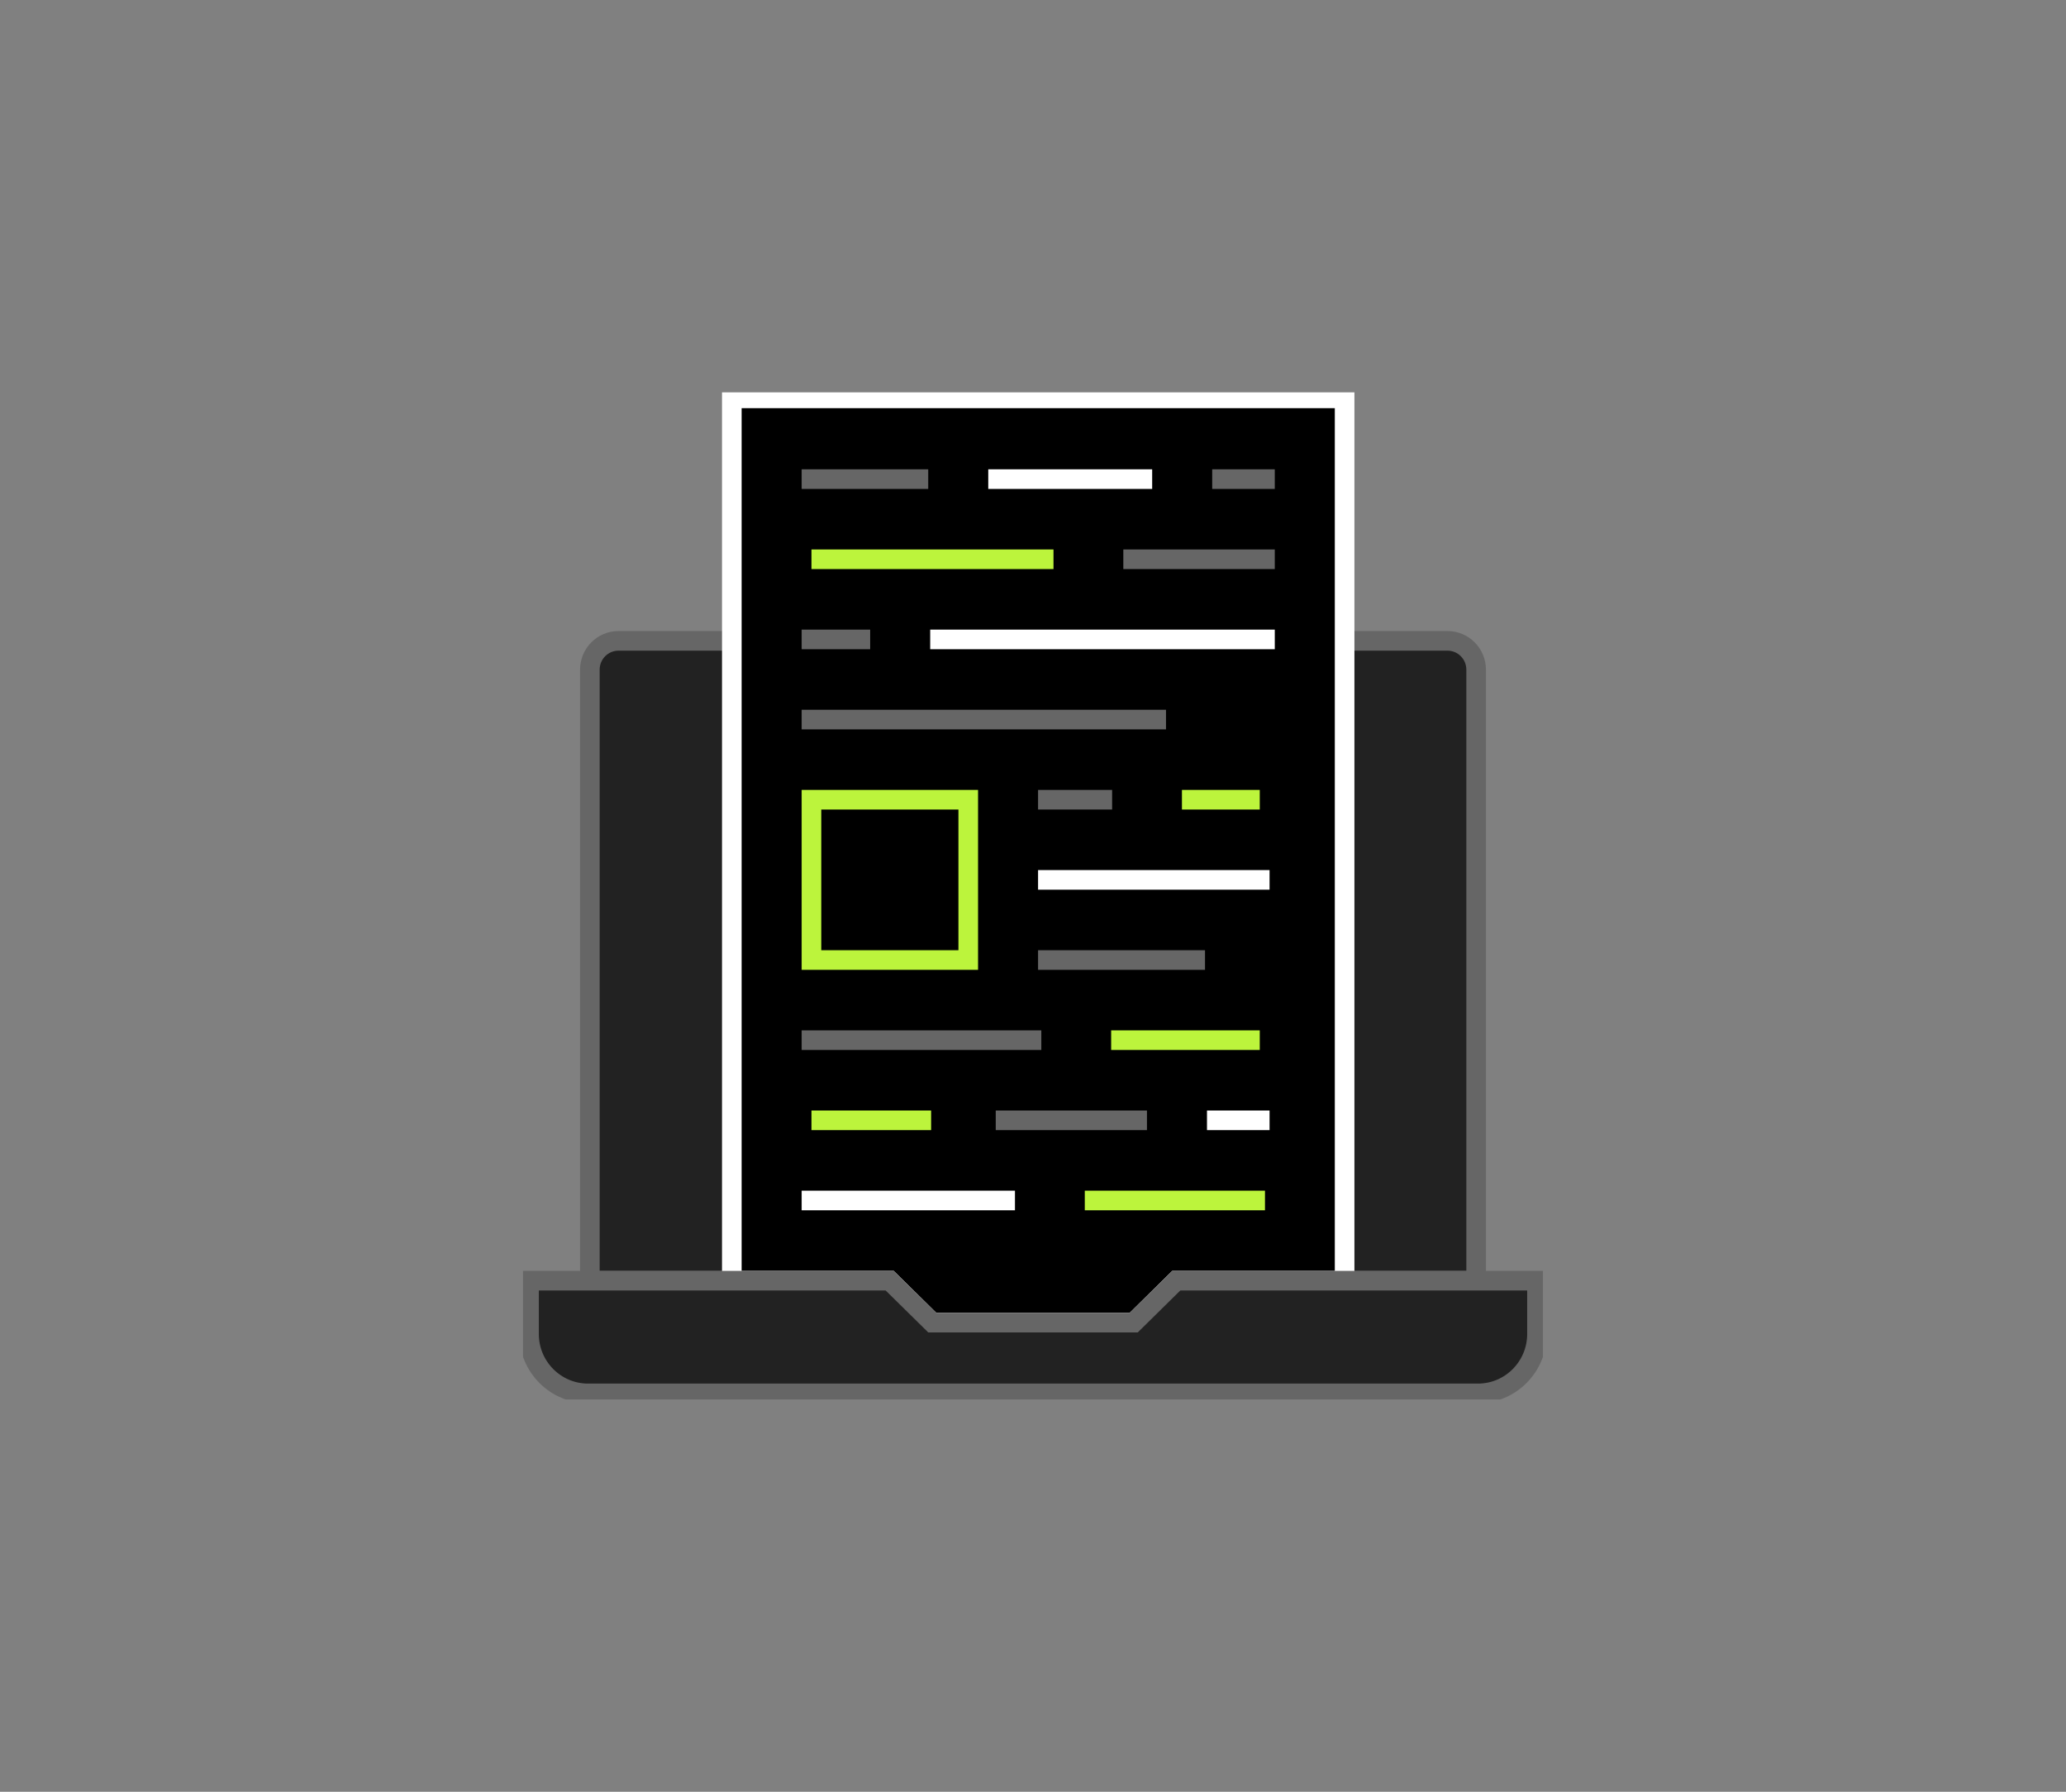 <svg width="316" height="274" viewBox="0 0 316 274" fill="none" xmlns="http://www.w3.org/2000/svg">
<rect x="0" y="0" width="316" height="274" fill="#808080" stroke="none"/>
<g clip-path="url(#clip0_7698_251)">
<path d="M90.22 195.848V102.408C90.22 99.969 92.181 98.002 94.599 98.002H221.401C223.819 98.002 225.78 99.969 225.78 102.408V195.848H90.22Z" fill="#222222" stroke="#666666" stroke-width="3" stroke-miterlimit="10" stroke-linecap="square"/>
<path d="M205.662 195.847V60.919H111.933V195.847H136.083L142.594 202.258H173.406L179.911 195.847H205.662Z" fill="black" stroke="white" stroke-width="3" stroke-miterlimit="10" stroke-linecap="square"/>
<path d="M80.914 203.992V195.848H136.083L142.594 202.258H173.406L179.911 195.848H235.086V203.992C235.086 209.011 231.042 213.081 226.054 213.081H89.946C84.958 213.081 80.914 209.011 80.914 203.992Z" fill="#222222" stroke="#666666" stroke-width="3" stroke-miterlimit="10" stroke-linecap="square"/>
<path d="M124.115 73.268H140.474" stroke="#666666" stroke-width="3" stroke-miterlimit="10" stroke-linecap="square"/>
<path d="M152.656 73.268H174.728" stroke="white" stroke-width="3" stroke-miterlimit="10" stroke-linecap="square"/>
<path d="M186.909 73.268H193.481" stroke="#666666" stroke-width="3" stroke-miterlimit="10" stroke-linecap="square"/>
<path d="M124.115 171.321H142.417" stroke="#BCF43C" stroke-width="3" stroke-miterlimit="10"/>
<path d="M153.801 171.321H173.93" stroke="#666666" stroke-width="3" stroke-miterlimit="10" stroke-linecap="square"/>
<path d="M186.112 171.321H192.683" stroke="white" stroke-width="3" stroke-miterlimit="10" stroke-linecap="square"/>
<path d="M124.115 85.524H161.134" stroke="#BCF43C" stroke-width="3" stroke-miterlimit="10"/>
<path d="M173.315 85.524H193.481" stroke="#666666" stroke-width="3" stroke-miterlimit="10" stroke-linecap="square"/>
<path d="M143.775 97.781H193.481" stroke="white" stroke-width="3" stroke-miterlimit="10" stroke-linecap="square"/>
<path d="M124.115 97.781H131.594" stroke="#666666" stroke-width="3" stroke-miterlimit="10" stroke-linecap="square"/>
<path d="M124.115 110.038H176.842" stroke="#666666" stroke-width="3" stroke-miterlimit="10" stroke-linecap="square"/>
<path d="M124.115 159.065H157.772" stroke="#666666" stroke-width="3" stroke-miterlimit="10" stroke-linecap="square"/>
<path d="M169.953 159.065H192.683" stroke="#BCF43C" stroke-width="3" stroke-miterlimit="10"/>
<path d="M148.094 122.295H124.115V146.808H148.094V122.295Z" stroke="#BCF43C" stroke-width="3" stroke-miterlimit="10"/>
<path d="M180.782 122.295H192.683" stroke="#BCF43C" stroke-width="3" stroke-miterlimit="10"/>
<path d="M160.275 134.552H192.683" stroke="white" stroke-width="3" stroke-miterlimit="10" stroke-linecap="square"/>
<path d="M160.275 146.809H182.81" stroke="#666666" stroke-width="3" stroke-miterlimit="10" stroke-linecap="square"/>
<path d="M160.275 122.295H168.601" stroke="#666666" stroke-width="3" stroke-miterlimit="10" stroke-linecap="square"/>
<path d="M165.921 183.579H193.481" stroke="#BCF43C" stroke-width="3" stroke-miterlimit="10"/>
<path d="M124.115 183.579H153.74" stroke="white" stroke-width="3" stroke-miterlimit="10" stroke-linecap="square"/>
</g>
<defs>
<clipPath id="clip0_7698_251">
<rect width="156" height="154" fill="white" transform="translate(80 60)"/>
</clipPath>
</defs>
</svg>
